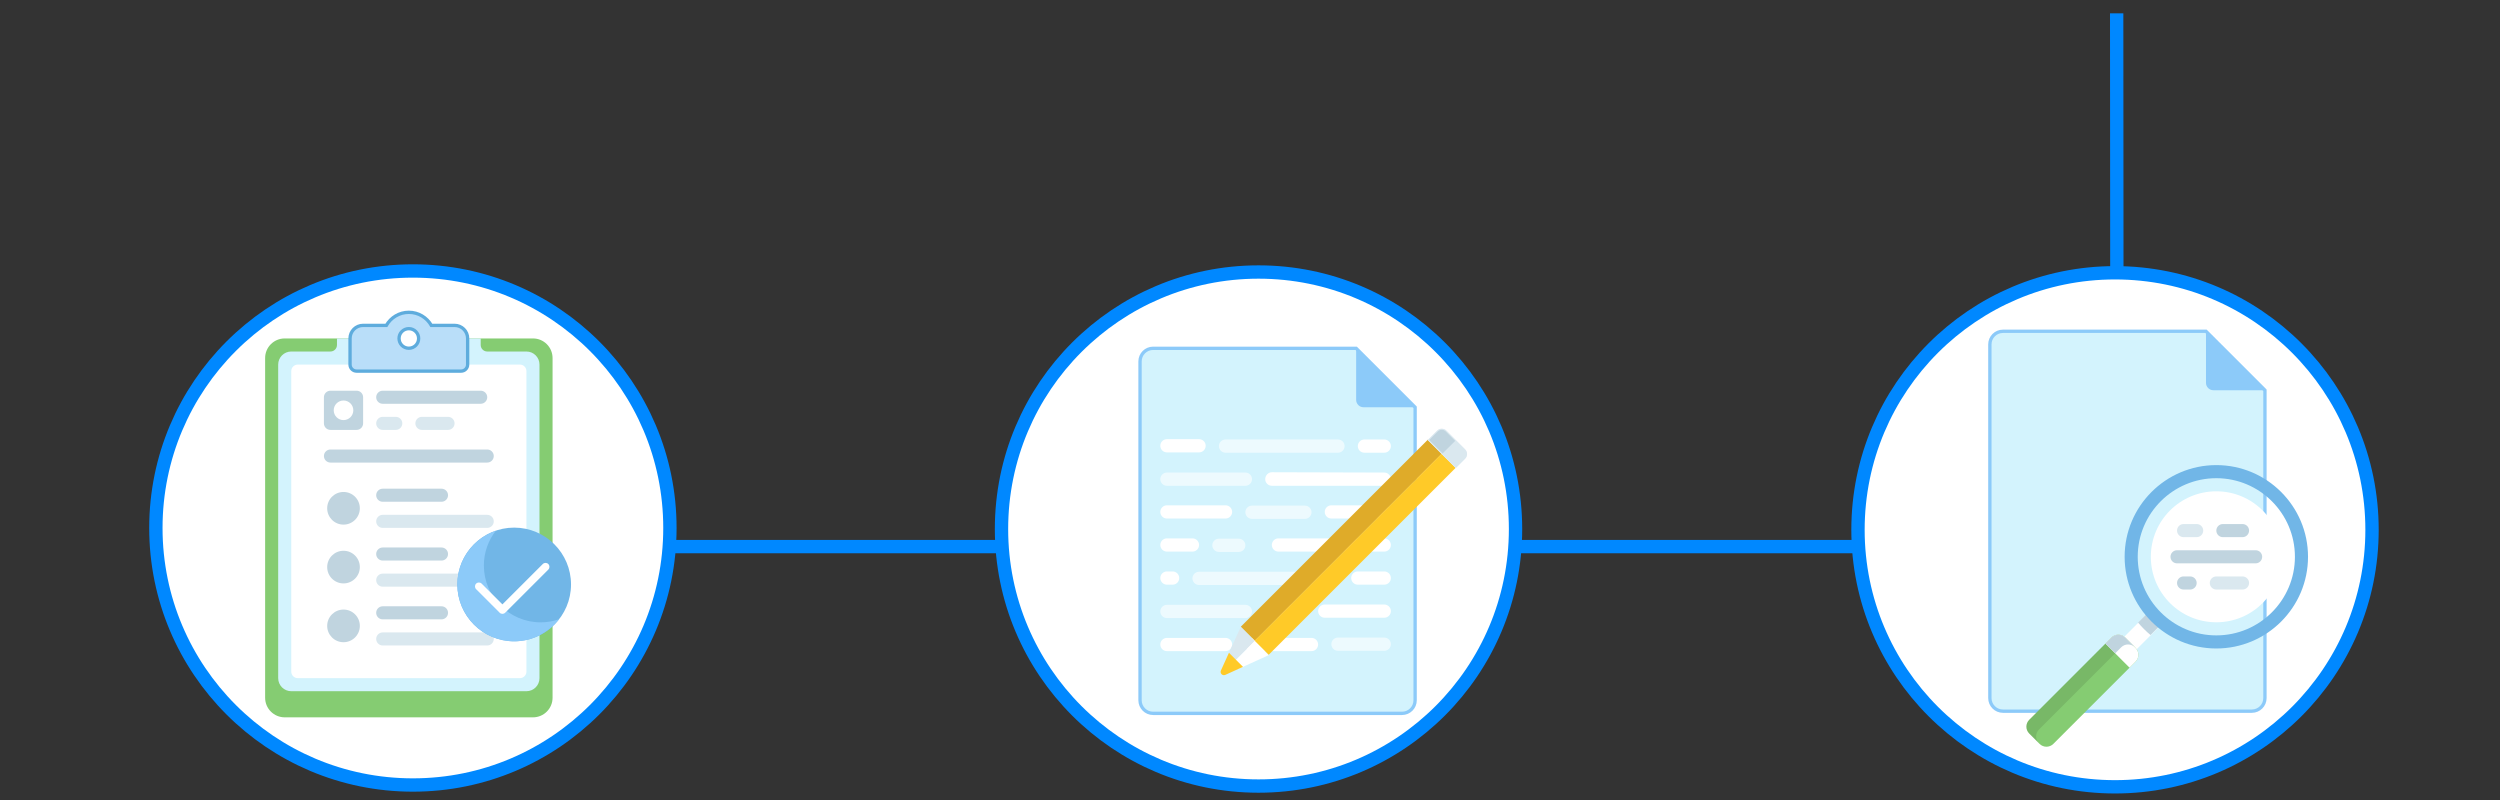 <?xml version="1.0" encoding="utf-8"?>
<!-- Generator: Adobe Illustrator 16.0.0, SVG Export Plug-In . SVG Version: 6.00 Build 0)  -->
<!DOCTYPE svg PUBLIC "-//W3C//DTD SVG 1.1//EN" "http://www.w3.org/Graphics/SVG/1.1/DTD/svg11.dtd">
<svg version="1.1" id="simplified-version_copy" xmlns="http://www.w3.org/2000/svg" xmlns:xlink="http://www.w3.org/1999/xlink"
	 x="0px" y="0px" width="750px" height="240px" viewBox="140 135 750 240" enable-background="new 140 135 750 240"
	 xml:space="preserve">
<rect x="140" y="135" width="750" height="240" fill="#333333" stroke="none"/>
<g id="line_2_">
	<polyline fill="none" stroke="#0088FF" stroke-width="4" stroke-miterlimit="10" points="775.002,139 775.113,298.969 
		261.631,298.987 	"/>
</g>
<g id="Group_4_3_">
	<circle fill="#FFFFFF" cx="774.503" cy="293.939" r="77.106"/>
	<g>
		<path fill="#D3F3FD" stroke="#8CCAF9" stroke-miterlimit="10" d="M801.799,234.387h-60.911c-2.169,0-3.929,1.76-3.929,3.93V344.42
			c0,2.169,1.76,3.93,3.929,3.93h74.665c2.17,0,3.93-1.761,3.93-3.93v-92.35L801.799,234.387z"/>
		<path fill="#8CCAF9" d="M819.482,252.07h-15.472c-1.223,0-2.212-0.99-2.212-2.211v-15.473L819.482,252.07z"/>
		<g>
			
				<rect x="779.239" y="318.338" transform="matrix(-0.707 -0.707 0.707 -0.707 1104.806 1107.816)" fill="#FFFFFF" width="5.286" height="13.429"/>
			<path fill="#C0D4DF" d="M781.419,321.778c1.137,1.351,2.387,2.601,3.737,3.737l3.343-3.344l-3.737-3.737L781.419,321.778z"/>
			<path fill="#85CC72" d="M751.872,358.164l-3.101-3.1c-1.143-1.14-1.143-2.991,0-4.132l24.66-24.659
				c1.14-1.142,2.989-1.142,4.131,0l3.1,3.099c1.142,1.142,1.142,2.991,0,4.133l-24.659,24.659
				C754.861,359.304,753.012,359.304,751.872,358.164"/>
			<path opacity="0.1" d="M751.694,353.854l24.659-24.659c1.141-1.141,2.99-1.141,4.13,0l0.182,0.182l-0.003-0.004l-3.1-3.099
				c-1.142-1.142-2.991-1.142-4.131,0l-24.66,24.66c-1.143,1.14-1.143,2.99,0,4.131l2.92,2.92
				C750.552,356.843,750.553,354.994,751.694,353.854"/>
			<path fill="#FFFFFF" d="M778.861,335.305l1.801-1.8c1.142-1.142,1.142-2.991,0-4.133l-3.1-3.099c-1.142-1.14-2.991-1.14-4.131,0
				l-1.801,1.8L778.861,335.305z"/>
			<path fill="#C0D4DF" d="M774.554,330.995l1.8-1.8c1.141-1.142,2.99-1.142,4.13-0.001l0.182,0.182l-0.003-0.004l-3.1-3.1
				c-1.142-1.141-2.991-1.141-4.131,0.001l-1.801,1.8L774.554,330.995z"/>
			<path fill="#FFFFFF" d="M804.897,282.39c10.853,0,19.647,8.797,19.647,19.647c0,10.853-8.795,19.649-19.647,19.649
				s-19.649-8.797-19.649-19.649C785.248,291.187,794.045,282.39,804.897,282.39"/>
			<path fill="#71B6E7" d="M804.897,329.546c-15.168,0-27.508-12.339-27.508-27.509c0-15.167,12.34-27.507,27.508-27.507
				c15.167,0,27.509,12.34,27.509,27.507C832.406,317.207,820.064,329.546,804.897,329.546 M804.897,278.459
				c-13.001,0-23.579,10.578-23.579,23.578c0,13.002,10.578,23.58,23.579,23.58c13,0,23.578-10.578,23.578-23.58
				C828.476,289.037,817.897,278.459,804.897,278.459"/>
			<path fill="#C0D4DF" d="M816.687,304.003h-23.577c-1.087,0-1.966-0.881-1.966-1.966s0.879-1.964,1.966-1.964h23.577
				c1.084,0,1.966,0.879,1.966,1.964S817.771,304.003,816.687,304.003"/>
			<path fill="#C0D4DF" d="M812.756,296.145h-5.895c-1.084,0-1.964-0.881-1.964-1.967c0-1.085,0.88-1.964,1.964-1.964h5.895
				c1.086,0,1.966,0.879,1.966,1.964C814.722,295.264,813.842,296.145,812.756,296.145"/>
			<path fill="#C0D4DF" d="M797.037,311.862h-1.966c-1.084,0-1.962-0.881-1.962-1.966c0-1.084,0.878-1.964,1.962-1.964h1.966
				c1.087,0,1.965,0.88,1.965,1.964C799.002,310.981,798.124,311.862,797.037,311.862"/>
			<path fill="#DAE8EF" d="M799.002,296.145h-3.929c-1.086,0-1.964-0.881-1.964-1.967c0-1.085,0.878-1.964,1.964-1.964h3.929
				c1.086,0,1.966,0.879,1.966,1.964C800.968,295.264,800.088,296.145,799.002,296.145"/>
			<path fill="#DAE8EF" d="M812.756,311.862h-7.858c-1.085,0-1.965-0.881-1.965-1.966c0-1.084,0.88-1.964,1.965-1.964h7.858
				c1.086,0,1.966,0.88,1.966,1.964C814.722,310.981,813.842,311.862,812.756,311.862"/>
		</g>
	</g>
	<circle fill="none" stroke="#0088FF" stroke-width="4" stroke-miterlimit="10" cx="774.503" cy="293.939" r="77.106"/>
</g>
<g id="Group_5_1_">
	<circle fill="#FFFFFF" cx="517.556" cy="293.71" r="77.106"/>
	<g>
		<path fill="#D3F3FD" stroke="#8CCAF9" stroke-miterlimit="10" d="M546.849,239.491h-60.912c-2.168,0-3.928,1.761-3.928,3.932
			V345.08c0,2.169,1.76,3.93,3.928,3.93h74.667c2.169,0,3.93-1.761,3.93-3.93v-87.904L546.849,239.491z"/>
		<path fill="#8CCAF9" d="M564.533,257.176h-15.473c-1.222,0-2.212-0.987-2.212-2.21v-15.475L564.533,257.176z"/>
		<g>
			<path fill="#FFFFFF" d="M499.724,270.717h-9.648c-1.096,0-1.985-0.889-1.985-1.985c0-1.096,0.89-1.983,1.985-1.983h9.648
				c1.096,0,1.984,0.888,1.984,1.983C501.708,269.828,500.819,270.717,499.724,270.717"/>
			<path fill="#FFFFFF" d="M555.281,270.813h-5.954c-1.096,0-1.983-0.889-1.983-1.984s0.888-1.984,1.983-1.984h5.954
				c1.096,0,1.983,0.889,1.983,1.984S556.377,270.813,555.281,270.813"/>
			<path opacity="0.6" fill="#FFFFFF" d="M541.393,270.813h-33.731c-1.095,0-1.985-0.889-1.985-1.984s0.891-1.984,1.985-1.984
				h33.731c1.096,0,1.983,0.889,1.983,1.984S542.488,270.813,541.393,270.813"/>
			<path fill="#FFFFFF" d="M507.661,290.559h-17.586c-1.096,0-1.982-0.889-1.982-1.984c0-1.097,0.887-1.984,1.982-1.984h17.586
				c1.096,0,1.985,0.888,1.985,1.984C509.646,289.67,508.757,290.559,507.661,290.559"/>
			<path fill="#FFFFFF" d="M497.739,300.479h-7.664c-1.096,0-1.982-0.89-1.982-1.985s0.887-1.983,1.982-1.983h7.664
				c1.096,0,1.984,0.888,1.984,1.983S498.835,300.479,497.739,300.479"/>
			<path fill="#FFFFFF" d="M555.281,300.479h-31.747c-1.096,0-1.984-0.89-1.984-1.985s0.889-1.983,1.984-1.983h31.747
				c1.096,0,1.983,0.888,1.983,1.983S556.377,300.479,555.281,300.479"/>
			<path fill="#FFFFFF" d="M555.281,290.559h-15.874c-1.095,0-1.983-0.889-1.983-1.984c0-1.097,0.889-1.984,1.983-1.984h15.874
				c1.096,0,1.983,0.888,1.983,1.984C557.265,289.67,556.377,290.559,555.281,290.559"/>
			<path opacity="0.6" fill="#FFFFFF" d="M531.47,290.655h-15.873c-1.096,0-1.984-0.889-1.984-1.984
				c0-1.095,0.889-1.984,1.984-1.984h15.873c1.097,0,1.985,0.89,1.985,1.984C533.455,289.768,532.566,290.655,531.47,290.655"/>
			<path opacity="0.6" fill="#FFFFFF" d="M513.612,280.733h-23.537c-1.096,0-1.982-0.886-1.982-1.983
				c0-1.094,0.887-1.983,1.982-1.983h23.537c1.098,0,1.986,0.89,1.986,1.983C515.599,279.848,514.71,280.733,513.612,280.733"/>
			<path opacity="0.6" fill="#FFFFFF" d="M511.63,300.576h-5.954c-1.095,0-1.983-0.889-1.983-1.985c0-1.095,0.889-1.983,1.983-1.983
				h5.954c1.096,0,1.982,0.889,1.982,1.983C513.612,299.688,512.726,300.576,511.63,300.576"/>
			<path fill="#FFFFFF" d="M491.788,310.399h-1.713c-1.096,0-1.982-0.889-1.982-1.983c0-1.096,0.887-1.984,1.982-1.984h1.713
				c1.096,0,1.984,0.889,1.984,1.984C493.772,309.511,492.884,310.399,491.788,310.399"/>
			<path fill="#FFFFFF" d="M529.487,320.321h-7.938c-1.095,0-1.984-0.89-1.984-1.987c0-1.094,0.89-1.982,1.984-1.982h7.938
				c1.095,0,1.982,0.889,1.982,1.982C531.47,319.432,530.582,320.321,529.487,320.321"/>
			<path fill="#FFFFFF" d="M555.281,320.321h-17.857c-1.097,0-1.985-0.89-1.985-1.987c0-1.094,0.889-1.982,1.985-1.982h17.857
				c1.096,0,1.983,0.889,1.983,1.982C557.265,319.432,556.377,320.321,555.281,320.321"/>
			<path fill="#FFFFFF" d="M555.281,310.399h-7.938c-1.094,0-1.984-0.889-1.984-1.983c0-1.096,0.891-1.984,1.984-1.984h7.938
				c1.096,0,1.983,0.889,1.983,1.984C557.265,309.511,556.377,310.399,555.281,310.399"/>
			<path opacity="0.6" fill="#FFFFFF" d="M539.407,310.496h-39.684c-1.096,0-1.985-0.889-1.985-1.985
				c0-1.093,0.89-1.983,1.985-1.983h39.684c1.097,0,1.985,0.891,1.985,1.983C541.393,309.607,540.504,310.496,539.407,310.496"/>
			<path fill="#FFFFFF" d="M507.661,330.339h-17.586c-1.096,0-1.982-0.89-1.982-1.985c0-1.095,0.887-1.983,1.982-1.983h17.586
				c1.096,0,1.985,0.889,1.985,1.983C509.646,329.449,508.757,330.339,507.661,330.339"/>
			<path opacity="0.6" fill="#FFFFFF" d="M555.281,330.242h-13.889c-1.097,0-1.985-0.891-1.985-1.986s0.889-1.981,1.985-1.981
				h13.889c1.096,0,1.983,0.886,1.983,1.981S556.377,330.242,555.281,330.242"/>
			<path fill="#FFFFFF" d="M533.455,330.339h-17.856c-1.098,0-1.986-0.89-1.986-1.985c0-1.095,0.889-1.983,1.986-1.983h17.856
				c1.095,0,1.983,0.889,1.983,1.983C535.438,329.449,534.55,330.339,533.455,330.339"/>
			<path opacity="0.6" fill="#FFFFFF" d="M513.612,320.419h-23.537c-1.096,0-1.982-0.89-1.982-1.985s0.887-1.984,1.982-1.984h23.537
				c1.098,0,1.986,0.889,1.986,1.984S514.71,320.419,513.612,320.419"/>
			<path fill="#FFFFFF" d="M555.281,280.733H521.55c-1.095,0-1.984-0.886-1.984-1.983c0-1.094,0.89-2.082,1.984-2.082l33.731,0.099
				c1.096,0,1.983,0.89,1.983,1.983C557.265,279.848,556.377,280.733,555.281,280.733"/>
		</g>
		<g>
			<path display="none" fill="#B2DBFF" d="M489.62,350.199c0-2.19-1.777-3.968-3.97-3.968h-2.465l-37.157,37.157l-3.507,7.717
				l-2.412,5.308c-0.381,0.835,0.478,1.693,1.313,1.315l3.783-1.721l9.242-4.297l35.173-35.174V350.199z"/>
			
				<rect x="539.384" y="257.487" transform="matrix(0.707 0.707 -0.707 0.707 369.053 -296.487)" fill="#DFAB29" width="5.952" height="79.365"/>
			
				<rect x="543.591" y="261.698" transform="matrix(0.707 0.707 -0.707 0.707 373.194 -298.209)" fill="#FFCA28" width="5.954" height="79.364"/>
			<path fill="#EFF2FA" d="M576.732,275.424l-8.418-8.419l2.807-2.805c0.773-0.774,2.03-0.774,2.806,0l5.612,5.612
				c0.774,0.774,0.774,2.031,0,2.806L576.732,275.424z"/>
			<path fill="#DAE8EF" d="M576.732,275.424l-8.418-8.419l2.807-2.805c0.773-0.774,2.03-0.774,2.806,0l5.612,5.612
				c0.774,0.774,0.774,2.031,0,2.806L576.732,275.424z"/>
			<path fill="#C0D4DF" d="M572.781,271.034l-4.021-4.027l2.58-2.566c0.663-0.663,1.739-0.663,2.4,0l2.82,2.826L572.781,271.034z"/>
			<polygon fill="#DAE8EF" points="509.683,334.057 516.403,327.335 512.193,323.127 507.994,332.369 			"/>
			<polygon fill="#FFFFFF" points="511.371,335.745 520.61,331.545 516.403,327.335 509.683,334.057 			"/>
			<path fill="#FFCA28" d="M507.588,337.466l5.309-2.413l-4.211-4.208l-2.412,5.307
				C505.894,336.986,506.752,337.845,507.588,337.466"/>
		</g>
	</g>
	<circle fill="none" stroke="#0088FF" stroke-width="4" stroke-miterlimit="10" cx="517.556" cy="293.71" r="77.106"/>
</g>
<g id="Group_6_2_">
	<circle fill="#FFFFFF" cx="263.869" cy="293.398" r="77.106"/>
	<g>
		<path fill="#85CC72" d="M299.891,236.533h-31.358c0,3.248-2.633,5.881-5.879,5.881c-3.248,0-5.881-2.633-5.881-5.881h-31.357
			c-3.245,0-5.878,2.633-5.878,5.881v101.91c0,3.247,2.633,5.879,5.878,5.879h74.476c3.246,0,5.878-2.632,5.878-5.879v-101.91
			C305.769,239.166,303.139,236.533,299.891,236.533"/>
		<path fill="#D3F3FD" d="M297.93,240.454h-11.76c-1.082,0-1.96-0.879-1.96-1.961v-1.96h-15.678c0,3.248-2.633,5.881-5.879,5.881
			c-3.248,0-5.881-2.633-5.881-5.881h-15.679v1.96c0,1.082-0.876,1.961-1.96,1.961h-11.758c-2.164,0-3.92,1.754-3.92,3.92v94.069
			c0,2.165,1.756,3.921,3.92,3.921h70.554c2.164,0,3.919-1.756,3.919-3.921v-94.069C301.849,242.208,300.094,240.454,297.93,240.454
			"/>
		<path fill="#FFFFFF" d="M295.969,338.446h-66.634c-1.081,0-1.959-0.879-1.959-1.963v-90.149c0-1.084,0.878-1.96,1.959-1.96h66.634
			c1.083,0,1.961,0.876,1.961,1.96v90.149C297.93,337.567,297.052,338.446,295.969,338.446"/>
		<path fill="#B9DEF9" stroke="#5EACDD" stroke-miterlimit="10" d="M276.37,232.614h-6.966c-1.357-2.332-3.856-3.92-6.751-3.92
			s-5.395,1.588-6.752,3.92h-6.967c-2.166,0-3.921,1.755-3.921,3.919v7.841c0,1.082,0.879,1.96,1.961,1.96h31.357
			c1.081,0,1.96-0.878,1.96-1.96v-7.841C280.292,234.369,278.536,232.614,276.37,232.614z M262.653,239.474
			c-1.624,0-2.94-1.315-2.94-2.94c0-1.622,1.316-2.938,2.94-2.938c1.625,0,2.939,1.316,2.939,2.938
			C265.593,238.158,264.278,239.474,262.653,239.474z"/>
		<path fill="#C0D4DF" d="M243.054,282.59c2.707,0,4.9,2.193,4.9,4.9c0,2.705-2.193,4.897-4.9,4.897c-2.705,0-4.9-2.192-4.9-4.897
			C238.153,284.783,240.349,282.59,243.054,282.59"/>
		<path fill="#C0D4DF" d="M243.054,300.229c2.707,0,4.9,2.193,4.9,4.897c0,2.707-2.193,4.9-4.9,4.9c-2.705,0-4.9-2.193-4.9-4.9
			C238.153,302.422,240.349,300.229,243.054,300.229"/>
		<path fill="#C0D4DF" d="M243.054,317.867c2.707,0,4.9,2.193,4.9,4.9c0,2.705-2.193,4.897-4.9,4.897c-2.705,0-4.9-2.192-4.9-4.897
			C238.153,320.061,240.349,317.867,243.054,317.867"/>
		<path fill="#C0D4DF" d="M272.451,285.529h-17.639c-1.082,0-1.958-0.876-1.958-1.96c0-1.083,0.876-1.959,1.958-1.959h17.639
			c1.084,0,1.96,0.876,1.96,1.959C274.411,284.653,273.535,285.529,272.451,285.529"/>
		<path fill="#DAE8EF" d="M286.17,293.369h-31.357c-1.082,0-1.958-0.877-1.958-1.959c0-1.084,0.876-1.961,1.958-1.961h31.357
			c1.084,0,1.96,0.877,1.96,1.961C288.13,292.492,287.254,293.369,286.17,293.369"/>
		<path fill="#C0D4DF" d="M272.451,303.169h-17.639c-1.082,0-1.958-0.878-1.958-1.962c0-1.081,0.876-1.959,1.958-1.959h17.639
			c1.084,0,1.96,0.878,1.96,1.959C274.411,302.291,273.535,303.169,272.451,303.169"/>
		<path fill="#DAE8EF" d="M286.17,311.008h-31.357c-1.082,0-1.958-0.877-1.958-1.961c0-1.082,0.876-1.958,1.958-1.958h31.357
			c1.084,0,1.96,0.876,1.96,1.958C288.13,310.131,287.254,311.008,286.17,311.008"/>
		<path fill="#C0D4DF" d="M272.451,320.807h-17.639c-1.082,0-1.958-0.876-1.958-1.959c0-1.085,0.876-1.961,1.958-1.961h17.639
			c1.084,0,1.96,0.876,1.96,1.961C274.411,319.931,273.535,320.807,272.451,320.807"/>
		<path fill="#DAE8EF" d="M286.17,328.646h-31.357c-1.082,0-1.958-0.876-1.958-1.96c0-1.082,0.876-1.96,1.958-1.96h31.357
			c1.084,0,1.96,0.878,1.96,1.96C288.13,327.77,287.254,328.646,286.17,328.646"/>
		<path fill="#C0D4DF" d="M284.211,256.133h-29.398c-1.082,0-1.958-0.878-1.958-1.961c0-1.081,0.876-1.96,1.958-1.96h29.398
			c1.083,0,1.959,0.879,1.959,1.96C286.17,255.255,285.294,256.133,284.211,256.133"/>
		<path fill="#C0D4DF" d="M286.17,273.771h-47.036c-1.083,0-1.958-0.879-1.958-1.96c0-1.085,0.875-1.961,1.958-1.961h47.036
			c1.084,0,1.96,0.876,1.96,1.961C288.13,272.893,287.254,273.771,286.17,273.771"/>
		<path fill="#DAE8EF" d="M258.732,263.971h-3.92c-1.082,0-1.958-0.877-1.958-1.959s0.876-1.959,1.958-1.959h3.92
			c1.084,0,1.96,0.877,1.96,1.959S259.816,263.971,258.732,263.971"/>
		<path fill="#DAE8EF" d="M274.411,263.971h-7.839c-1.083,0-1.959-0.877-1.959-1.959s0.876-1.959,1.959-1.959h7.839
			c1.084,0,1.96,0.877,1.96,1.959S275.495,263.971,274.411,263.971"/>
		<path fill="#C0D4DF" d="M246.975,263.971h-7.841c-1.082,0-1.958-0.876-1.958-1.959v-7.84c0-1.081,0.876-1.96,1.958-1.96h7.841
			c1.081,0,1.96,0.879,1.96,1.96v7.84C248.935,263.095,248.056,263.971,246.975,263.971"/>
		<path fill="#FFFFFF" d="M243.054,255.152c1.625,0,2.94,1.315,2.94,2.94c0,1.622-1.315,2.938-2.94,2.938
			c-1.622,0-2.938-1.316-2.938-2.938C240.115,256.468,241.432,255.152,243.054,255.152"/>
	</g>
	<g>
		<path fill="#71B6E7" d="M294.254,327.39c-9.404,0-17.055-7.648-17.055-17.054c0-9.401,7.65-17.052,17.055-17.052
			c9.401,0,17.053,7.65,17.053,17.052C311.307,319.741,303.655,327.39,294.254,327.39"/>
		<path fill="#8CCAF9" d="M302.212,321.706c-9.402,0-17.053-7.65-17.053-17.055c0-3.936,1.352-7.554,3.602-10.443
			c-6.713,2.294-11.562,8.648-11.562,16.128c0,9.405,7.65,17.054,17.053,17.054c5.469,0,10.328-2.596,13.451-6.61
			C305.977,321.371,304.135,321.706,302.212,321.706"/>
		<path fill="#FFFFFF" d="M290.725,319.157c-0.302,0-0.602-0.114-0.831-0.346l-7.058-7.056c-0.457-0.458-0.457-1.204,0-1.663
			c0.46-0.46,1.205-0.46,1.663,0l6.226,6.223l12.104-12.104c0.461-0.458,1.206-0.458,1.665,0c0.459,0.46,0.459,1.206,0,1.663
			l-12.937,12.937C291.326,319.043,291.024,319.157,290.725,319.157"/>
	</g>
	<circle fill="none" stroke="#0088FF" stroke-width="4" stroke-miterlimit="10" cx="263.869" cy="293.398" r="77.106"/>
</g>
</svg>
